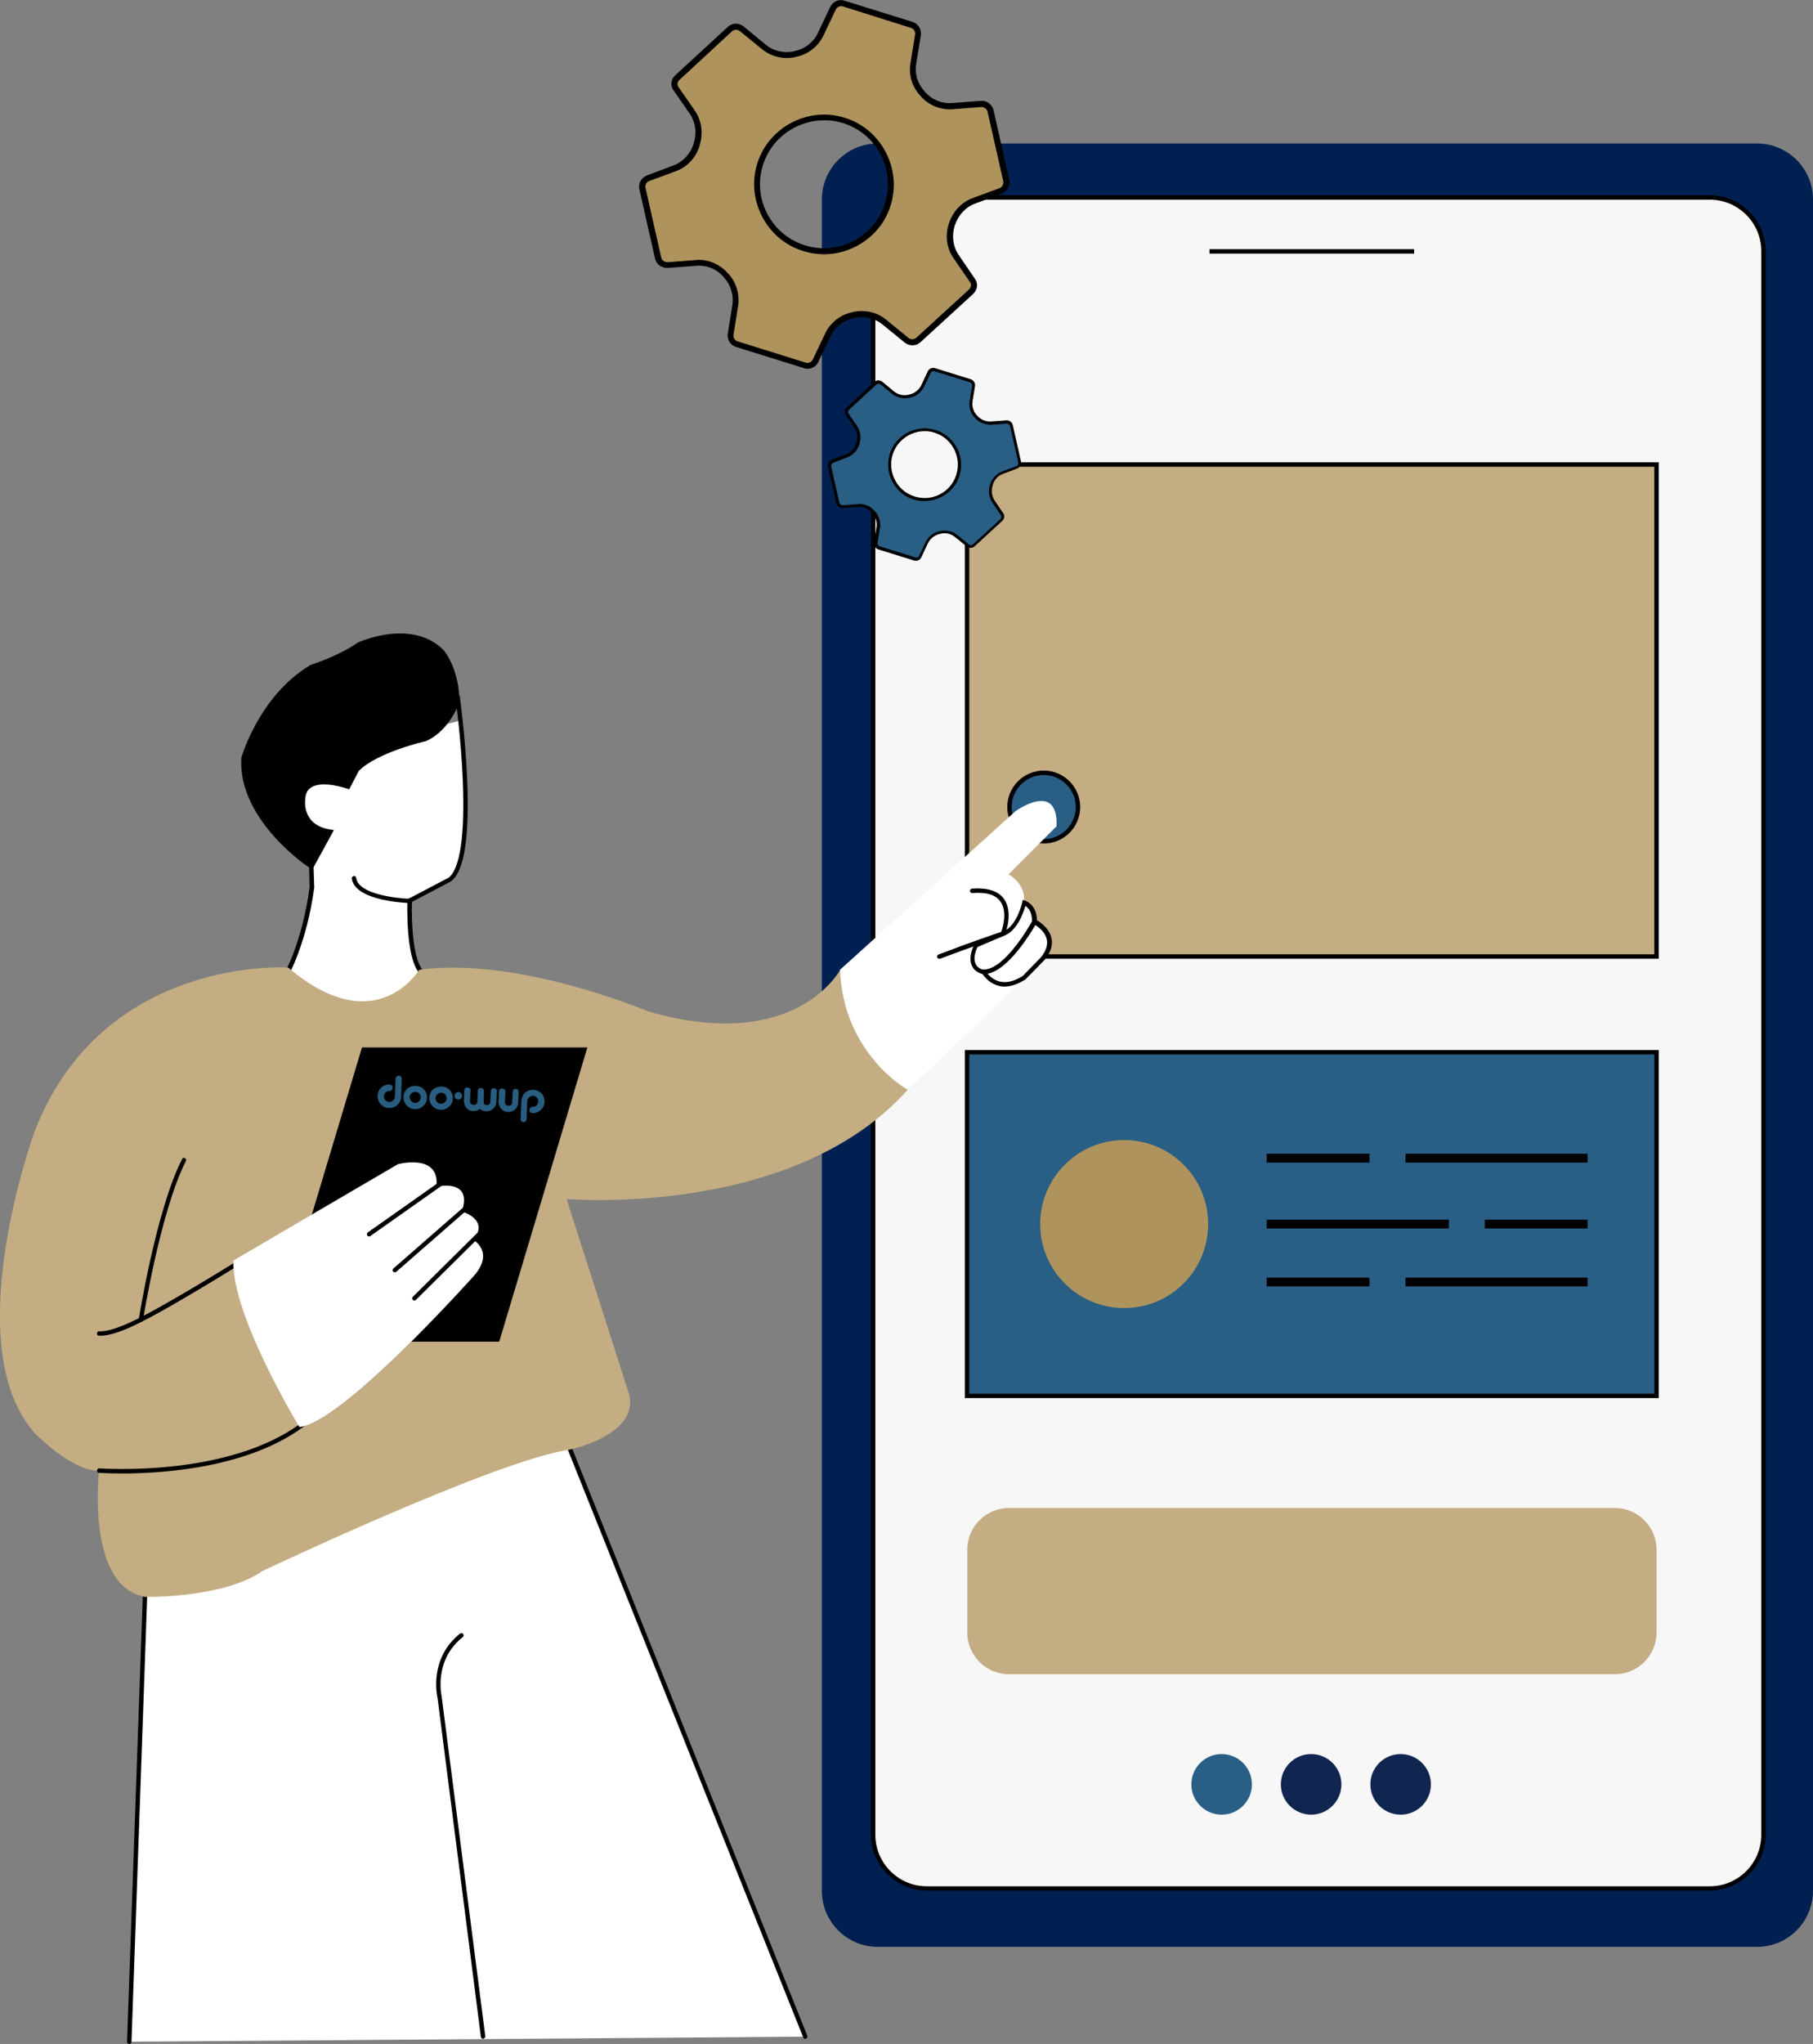 <?xml version="1.0" encoding="utf-8"?>
<!-- Generator: Adobe Illustrator 25.2.1, SVG Export Plug-In . SVG Version: 6.00 Build 0)  -->
<svg version="1.0" id="illu-website" xmlns="http://www.w3.org/2000/svg" xmlns:xlink="http://www.w3.org/1999/xlink" x="0px"
	 y="0px" viewBox="0 0 820.4 924.4" enable-background="new 0 0 820.4 924.4" xml:space="preserve">
<rect x="0" y="0" width="820.4" height="924.4" fill="#808080" stroke="none"/>
<path fill="#FFFFFF" stroke="#000000" stroke-width="2" stroke-linecap="round" stroke-miterlimit="10" d="M609.1,2159.2"/>
<g>
	<polygon points="2519.1,1356.2 2518.7,1355.5 2519.7,1355.5 2520.4,1354.7 2519.8,1355.5 2520.7,1355.5 2519.8,1355.5 	"/>
</g>
<g>
	<polygon points="2469.2,1334.2 2469.2,1334.2 2469.2,1332.2 	"/>
</g>
<g>
	<g>
		<path fill="#002051" d="M795.1,879.5H397.2c-13.4,0-24.3-10.9-24.3-24.3v-765c0-13.4,10.9-24.3,24.3-24.3h397.9
			c13.4,0,24.3,10.9,24.3,24.3v765.1C819.3,868.7,808.5,879.5,795.1,879.5z"/>
		<path fill="#002051" d="M795.1,880.5H397.2c-13.9,0-25.3-11.3-25.3-25.3v-765c0-13.9,11.3-25.3,25.3-25.3h397.9
			c13.9,0,25.3,11.3,25.3,25.3v765.1C820.3,869.2,809,880.5,795.1,880.5z M397.2,66.9c-12.8,0-23.3,10.4-23.3,23.3v765.1
			c0,12.8,10.4,23.3,23.3,23.3h397.9c12.8,0,23.3-10.4,23.3-23.3V90.2c0-12.8-10.4-23.3-23.3-23.3H397.2z"/>
	</g>
	<g>
		<path fill="#F7F7F7" d="M773.6,854H419.4c-13.4,0-24.3-10.9-24.3-24.3V113.6c0-13.4,10.9-24.3,24.3-24.3h354.3
			c13.4,0,24.3,10.9,24.3,24.3v716.2C797.9,843.2,787,854,773.6,854z"/>
		<path d="M773.6,855H419.4c-13.9,0-25.3-11.3-25.3-25.3V113.6c0-13.9,11.3-25.3,25.3-25.3h354.3c13.9,0,25.3,11.3,25.3,25.3v716.2
			C798.9,843.7,787.5,855,773.6,855z M419.4,90.3c-12.8,0-23.3,10.4-23.3,23.3v716.2c0,12.8,10.4,23.3,23.3,23.3h354.3
			c12.8,0,23.3-10.4,23.3-23.3V113.6c0-12.8-10.4-23.3-23.3-23.3L419.4,90.3L419.4,90.3z"/>
	</g>
	<g>
		<rect x="547.3" y="112.7" width="92.6" height="2"/>
	</g>
	<g>
		<rect x="437.6" y="210.1" fill="#C4AD82" width="312" height="222.5"/>
		<path d="M750.6,433.6h-314V209.1h314V433.6z M438.6,431.6h310V211.1h-310V431.6z"/>
	</g>
	<g>
		<rect x="437.6" y="475.9" fill="#295E85" width="312" height="155.4"/>
		<path d="M750.6,632.3h-314V474.9h314V632.3z M438.6,630.3h310V476.9h-310V630.3z"/>
	</g>
	<g>
		<path fill="#C4AD82" d="M730.7,757.2H456.6c-10.5,0-18.9-8.5-18.9-18.9v-37.4c0-10.5,8.5-18.9,18.9-18.9h274.1
			c10.5,0,18.9,8.5,18.9,18.9v37.4C749.6,748.8,741.1,757.2,730.7,757.2z"/>
	</g>
	<g>
		<circle fill="#295E85" cx="552.8" cy="807" r="13.7"/>
	</g>
	<g>
		<circle fill="#10254F" cx="593.3" cy="807" r="13.7"/>
	</g>
	<g>
		<circle fill="#10254F" cx="633.8" cy="807" r="13.7"/>
	</g>
	<g>
		<circle fill="#AE935D" cx="508.7" cy="553.6" r="38"/>
	</g>
	<g>
		<rect x="573.2" y="521.8" width="46.5" height="4"/>
	</g>
	<g>
		<rect x="636" y="521.8" width="82.4" height="4"/>
	</g>
	<g>
		<rect x="671.9" y="551.6" width="46.5" height="4"/>
	</g>
	<g>
		<rect x="573.2" y="551.6" width="82.4" height="4"/>
	</g>
	<g>
		<rect x="573.2" y="577.8" width="46.5" height="4"/>
	</g>
	<g>
		<rect x="636" y="577.8" width="82.4" height="4"/>
	</g>
	<g>
		<circle fill="#295E85" cx="472.3" cy="365" r="15.5"/>
		<path d="M472.3,381.5c-9.1,0-16.5-7.4-16.5-16.5s7.4-16.5,16.5-16.5s16.5,7.4,16.5,16.5S481.4,381.5,472.3,381.5z M472.3,350.5
			c-8,0-14.5,6.5-14.5,14.5s6.5,14.5,14.5,14.5s14.5-6.5,14.5-14.5S480.3,350.5,472.3,350.5z"/>
	</g>
	<g>
		<g>
			<polygon fill="#FFFFFF" points="58.5,923.4 65.6,719.3 87.8,717.2 117.7,706.1 186.9,677.5 229.1,658.3 257.9,653.1 272,690.6 
				364.4,921.1 			"/>
		</g>
		<g>
			<path d="M58.5,924.4L58.5,924.4c-0.6,0-1-0.5-1-1l7.1-201.3c0-0.6,0.5-1,1-1c0.6,0,1,0.5,1,1l-7.1,201.3
				C59.5,924,59,924.4,58.5,924.4z"/>
		</g>
		<g>
			<path d="M364.4,922.1c-0.4,0-0.8-0.2-0.9-0.6L257,655.8c-0.2-0.5,0-1.1,0.6-1.3c0.5-0.2,1.1,0,1.3,0.6l106.4,265.6
				c0.2,0.5,0,1.1-0.6,1.3C364.6,922.1,364.5,922.1,364.4,922.1z"/>
		</g>
		<g>
			<path fill="#FFFFFF" d="M130.2,439.6l9.7-26.7l1.2-11.6v-9.8l-4.1-21.2l0.5-17.3l7.6-6.7h10.3l6.8-3.7l17.5-11.9l18.2-2.2
				l10.4-2.6l0.5,5.4l1.5,21.9v17.2l-0.9,12.4l-2.8,10.6l-3.4,4.5l-18,9.5l0.6,17.1c0,0,2.4,13.3,5.1,16.4c0,0-17.2,19.5-41,11.1
				L130.2,439.6z"/>
		</g>
		<g>
			<path d="M192.3,441.9c-0.1,0-0.3,0-0.4-0.1c-3.7-1.7-6.1-8.1-7.1-19c-0.7-7.9-0.5-15.5-0.4-15.5v-0.6l18.7-9.8
				c3.6-2.9,7.6-13,6.3-44.3c-0.8-19.1-3.3-37.1-3.3-37.3c-0.1-0.5,0.3-1.1,0.9-1.1c0.5-0.1,1.1,0.3,1.1,0.9
				c0,0.2,2.5,18.3,3.3,37.4c1.1,26-1.3,41.5-7.2,46l-0.1,0.1l-17.7,9.3c-0.3,8.5,0.4,29.3,6.4,32c0.5,0.2,0.7,0.8,0.5,1.3
				C193.1,441.7,192.7,441.9,192.3,441.9z"/>
		</g>
		<g>
			<path d="M129.5,441.9c-0.2,0-0.3,0-0.5-0.1c-0.5-0.3-0.6-0.9-0.4-1.4c0.1-0.1,8.2-14.4,11.5-39.2l-0.3-12c0-0.6,0.4-1,1-1
				c0.5,0,1,0.4,1,1l0.4,12.1v0.1c-3.4,25.2-11.7,39.9-11.8,40C130.2,441.8,129.8,441.9,129.5,441.9z"/>
		</g>
		<g>
			<path fill="#C4AD82" d="M410.8,492.8c0,0-29.2-16-30.6-54.2c0,0-20.2,38.2-86.9,18.8c0,0-59.1-25-103.6-18.8
				c0,0-19.5,32.7-59.3-1c0,0-83.7-5.7-114.7,74c0,0-35.4,96.7,0,136.5c0,0,16.4,17.1,29.1,17.1c0,0-6,52,20.7,57
				c0,0,35.3,0.8,53.3-11.7c0,0,105.7-50.1,139-54.9c0,0,30.6-6.3,27.1-24.3l-28.5-89C256.5,542.2,358.7,551.2,410.8,492.8z
				 M225.2,605.8h-38c-18.2,18.1-40.7,38.5-51.6,39.6c0,0-30.8-50.5-29.9-75.3l36.7-21.5l22.1-73.9h99.9L225.2,605.8z"/>
		</g>
		<g>
			<path d="M45.5,604.1c-0.2,0-0.4,0-0.7,0c-0.6,0-1-0.5-0.9-1.1c0-0.6,0.5-1,1.1-0.9c3.7,0.2,9.9-1.9,18.4-6.2
				c18.5-9.5,52.5-30.9,52.8-31.2c0.5-0.3,1.1-0.2,1.4,0.3c0.3,0.5,0.2,1.1-0.3,1.4c-0.3,0.2-34.4,21.8-53,31.3
				C55.9,602,49.6,604.1,45.5,604.1z"/>
		</g>
		<g>
			<path d="M55.3,666.4c-6.4,0-10.3-0.3-10.5-0.3c-0.6,0-1-0.5-0.9-1.1s0.5-1,1.1-0.9c0.6,0,63.3,4.7,95.7-24.1
				c0.4-0.4,1-0.3,1.4,0.1c0.4,0.4,0.3,1-0.1,1.4C117.1,663.6,74.8,666.4,55.3,666.4z"/>
		</g>
		<g>
			<path d="M63.8,597.8c-0.1,0-0.1,0-0.2,0c-0.5-0.1-0.9-0.6-0.8-1.1c0.1-0.5,7.8-49.4,19.6-72.5c0.2-0.5,0.9-0.7,1.3-0.4
				c0.5,0.3,0.7,0.9,0.4,1.3C72.5,548,64.8,596.6,64.7,597C64.7,597.5,64.2,597.8,63.8,597.8z"/>
		</g>
		<g>
			<path fill="#FFFFFF" d="M478.1,373.7l-21.7,21.7c0,0,8.1,4.4,6.9,12.8c0,0-2.6,11.6-9.4,14l0,0l-12.4,5.4
				c-4.9,10.9,3.5,12,3.5,12s5.8,10.6,18.3,2.6l-13.4,13.7l-39.2,36.9c0,0-29.2-16-30.6-54.2l79.5-71.8
				C459.7,366.8,478.9,352.9,478.1,373.7z"/>
		</g>
		<g>
			<path fill="#FFFFFF" d="M468,416.9c0,0-12.2,22.7-23,22.7c0,0-8.4-1.1-3.5-12l12.4-5.4l0,0c6.8-2.3,9.4-14,9.4-14
				S468.3,409.7,468,416.9z"/>
			<path d="M445.1,440.6L445.1,440.6c-0.2,0-3.5-0.5-5.1-3.4c-1.4-2.5-1.1-5.8,0.8-10l0.2-0.4l13-5.6c6.1-2.2,8.6-13.1,8.6-13.2
				l0.2-1l1,0.3c0.2,0.1,5.7,1.8,5.4,9.7v0.2l-0.1,0.2C468.4,418.3,456.3,440.6,445.1,440.6z M442.3,428.3c-1.5,3.4-1.7,6-0.7,7.9
				s3.1,2.3,3.5,2.4c9.5-0.1,20.7-19.7,21.9-21.9c0.1-4.3-1.8-6.2-3-7c-0.9,3.2-3.8,11.4-9.7,13.5l0,0L442.3,428.3z"/>
		</g>
		<g>
			<path fill="#FFFFFF" d="M471.8,433.5l-8.4,8.6c-12.5,8.1-18.3-2.6-18.3-2.6c10.7,0,23-22.7,23-22.7S480.2,423,471.8,433.5z"/>
			<path d="M454.6,446.2c-1,0-1.9-0.1-2.8-0.4c-5-1.3-7.4-5.6-7.5-5.8l-0.8-1.5h1.7c10,0,22-21.9,22.1-22.1l0.5-0.9l0.9,0.4
				c0.2,0.1,5.9,3,7.1,8.4c0.7,3.1-0.3,6.4-3,9.7l-0.1,0.1l-8.6,8.8C460.6,445.1,457.5,446.2,454.6,446.2z M446.9,440.4
				c1,1.2,2.8,2.8,5.4,3.5c3.1,0.8,6.7-0.1,10.5-2.5l8.3-8.5c2.2-2.8,3.1-5.5,2.6-8c-0.7-3.3-3.7-5.6-5.2-6.5
				C466.1,422.4,456.4,438.5,446.9,440.4z"/>
		</g>
		<g>
			<path d="M454,423.1c-0.1,0-0.2,0-0.4-0.1c-0.5-0.2-0.8-0.8-0.6-1.3c0-0.1,3.5-8.9-0.4-14.1c-2.2-3-6.4-4.2-12.6-3.7
				c-0.6,0-1-0.4-1.1-0.9c0-0.6,0.4-1,0.9-1.1c6.9-0.5,11.8,1,14.4,4.5c4.5,6.1,0.8,15.6,0.6,16C454.8,422.9,454.4,423.1,454,423.1z
				"/>
		</g>
		<g>
			<path d="M425,433.6c-0.4,0-0.8-0.2-0.9-0.6c-0.2-0.5,0.1-1.1,0.6-1.3c13.2-5.1,25.5-9.3,28.9-10.4c0.5-0.2,1.1,0.1,1.3,0.6
				s-0.1,1.1-0.6,1.3c-3.5,1.2-15.7,5.4-28.9,10.4C425.3,433.6,425.1,433.6,425,433.6z"/>
		</g>
		<g>
			<path d="M207.2,317.6c0,0-4.6,12.2-14.3,16.4c0,0-22.2,5-30.9,13.7l-4,7.7c0,0-20.1-7.3-20.5,5.9c0,0-1.7,12.5,12.4,14.5
				l-8.9,15.9c0,0-32.5-21.1-30.8-48.9c0,0,7.6-27.4,30.8-41.3c0,0,12.2-3.8,21.5-10.1c0,0,24-11,37.9,3.4
				C200.4,294.9,207.2,302.9,207.2,317.6z"/>
			<path d="M141.3,393.3l-0.9-0.6c-0.3-0.2-8.3-5.4-16.2-14.2c-10.5-11.7-15.7-24-15-35.6v-0.2c0.1-0.3,8-28,31.2-41.9l0.2-0.1
				c0.1,0,12.2-3.8,21.2-10l0.1-0.1c0.3-0.1,6.2-2.8,14-3.8c10.5-1.3,19.1,1.3,25,7.4c0.3,0.4,7,8.5,7,23.5v0.2l-0.1,0.2
				c-0.2,0.5-4.9,12.7-14.9,17l-0.2,0.1c-0.2,0-21.9,5-30.3,13.4L158,357l-0.8-0.3c-0.1,0-11.3-4-16.5-0.5c-1.7,1.1-2.5,2.9-2.6,5.5
				v0.1c-0.1,0.5-1.3,11.6,11.6,13.4l1.4,0.2L141.3,393.3z M111.2,343.1c-1.4,24.3,24.3,43.7,29.4,47.3l7.6-13.7
				c-12.9-2.6-12-14.4-11.9-15.3c0.1-3.2,1.3-5.5,3.5-7c5.2-3.5,14.6-0.9,17.5,0l3.8-7.2c8.6-8.6,29.5-13.6,31.3-14
				c8.6-3.8,13.1-14.2,13.7-15.7c-0.1-14.1-6.5-21.9-6.5-21.9c-12.9-13.2-35.2-3.8-36.7-3.1c-8.9,6.1-20.2,9.7-21.6,10.2
				C119.6,315.7,111.7,341.3,111.2,343.1z M207.2,317.6L207.2,317.6L207.2,317.6z"/>
		</g>
		<g>
			<path d="M185.4,408.4L185.4,408.4c-1,0-24.9-0.8-26.2-11.1c-0.1-0.5,0.3-1,0.9-1.1c0.5-0.1,1,0.3,1.1,0.9
				c0.9,7.2,17.8,9.2,24.3,9.4c0.6,0,1,0.5,1,1C186.4,407.9,185.9,408.4,185.4,408.4z"/>
		</g>
		<g>
			<path d="M264.4,474.7l-39.2,131.1h-38c15-15,27.1-28.5,27.1-28.5c9.9-11,0-16.6,0-16.6c7.7-9.3-5.1-12.9-5.1-12.9
				c5.1-15.2-11.5-11.2-11.5-11.2c1.7-15.4-17.4-10.2-17.4-10.2l-37.8,22.1l22.1-73.9h99.8V474.7z"/>
			<path d="M225.9,606.8h-41.1l1.7-1.7c14.8-14.8,26.9-28.3,27-28.4c3.2-3.5,4.5-6.7,4.1-9.6c-0.6-3.6-3.8-5.4-3.8-5.4l-1-0.6
				l0.8-0.9c1.9-2.3,2.6-4.4,2-6.1c-1.1-3.5-6.6-5.1-6.7-5.1l-1-0.3l0.3-1c1.3-3.9,1.2-6.8-0.3-8.4c-2.4-2.6-8-1.9-10-1.4l-1.4,0.3
				l0.2-1.4c0.4-3.5-0.4-6.2-2.3-7.8c-4.2-3.6-12.7-1.7-13.8-1.4l-39.9,23.1l23.1-77h102L225.9,606.8z M189.6,604.8h34.8l38.7-129.1
				h-97.8l-21.2,70.8l35.7-20.9h0.1c0.4-0.1,10.5-2.7,15.7,1.8c2.2,1.9,3.2,4.6,3.1,8.2c2.5-0.4,7.8-0.8,10.6,2.3
				c1.9,2.1,2.2,5.3,1,9.5c1.9,0.7,5.9,2.6,7.1,6.1c0.7,2.2,0.1,4.6-1.7,7.2c1.2,1,3.3,3,3.8,6.2c0.6,3.5-1,7.3-4.5,11.3
				C214.9,578.1,203.7,590.6,189.6,604.8z"/>
		</g>
		<g>
			<path d="M218.6,922.1c-0.5,0-0.9-0.4-1-0.9L198,767.9c-0.3-1.2-3.9-17.9,10.2-29.1c0.4-0.3,1.1-0.3,1.4,0.2
				c0.3,0.4,0.3,1.1-0.2,1.4c-13.5,10.7-9.5,26.9-9.5,27.1v0.1l19.7,153.3c0.1,0.5-0.3,1-0.9,1.1
				C218.7,922.1,218.7,922.1,218.6,922.1z"/>
		</g>
		<g>
			<path fill="#295D7F" d="M176.3,493.4c-0.7,0-1.3,0.2-1.8,0.7s-0.8,1.1-0.8,1.7c0,0.7,0.2,1.3,0.7,1.8c0.4,0.5,1.1,0.8,1.7,0.8
				c0.7,0,1.3-0.2,1.8-0.7c0.5-0.4,0.8-1.1,0.8-1.7l0.3-8.1c0-0.4,0.2-0.7,0.4-1c0.3-0.3,0.6-0.4,1-0.4s0.7,0.1,1,0.4
				c0.3,0.3,0.4,0.6,0.4,1l-0.3,8.1c0,1.4-0.6,2.7-1.7,3.7c-1,1-2.4,1.5-3.8,1.4c-1.4,0-2.7-0.6-3.7-1.7c-1-1-1.5-2.4-1.4-3.8
				c0-1.4,0.6-2.8,1.6-3.7c1-1,2.4-1.5,3.8-1.4c0.4,0,0.7,0.2,1,0.4c0.3,0.3,0.4,0.6,0.4,1s-0.2,0.7-0.4,1
				C177.1,493.3,176.7,493.5,176.3,493.4z M188.1,491.1c1.4,0,2.8,0.6,3.7,1.6c1,1,1.5,2.4,1.4,3.8c0,1.4-0.6,2.8-1.7,3.7
				c-1,1-2.4,1.5-3.8,1.4c-1.4,0-2.8-0.6-3.7-1.7c-1-1-1.5-2.4-1.4-3.8c0-1.4,0.6-2.7,1.6-3.7C185.3,491.5,186.7,491,188.1,491.1z
				 M188,493.8c-0.7,0-1.3,0.2-1.8,0.7c-0.5,0.4-0.8,1.1-0.8,1.7c0,0.7,0.2,1.3,0.7,1.8c0.4,0.5,1.1,0.8,1.7,0.8
				c0.7,0,1.3-0.2,1.8-0.7c0.5-0.4,0.8-1.1,0.8-1.7c0-0.7-0.2-1.3-0.7-1.8C189.3,494.1,188.7,493.9,188,493.8z M199.8,491.4
				c1.4,0,2.8,0.6,3.7,1.6c1,1,1.5,2.4,1.4,3.8c0,1.4-0.6,2.8-1.7,3.7c-1,1-2.4,1.5-3.8,1.4c-1.4,0-2.8-0.6-3.7-1.7
				c-1-1-1.5-2.4-1.4-3.8c0-1.4,0.6-2.7,1.6-3.7C197,491.9,198.4,491.4,199.8,491.4z M199.7,494.2c-0.7,0-1.3,0.2-1.8,0.7
				c-0.5,0.4-0.8,1.1-0.8,1.7c0,0.7,0.2,1.3,0.7,1.8c0.4,0.5,1.1,0.8,1.7,0.8c0.7,0,1.3-0.2,1.8-0.7c0.5-0.4,0.8-1.1,0.8-1.7
				c0-0.7-0.2-1.3-0.7-1.8C201,494.5,200.4,494.2,199.7,494.2z M207.4,497.3c0.5,0,0.9-0.1,1.2-0.5c0.3-0.3,0.5-0.7,0.5-1.2
				s-0.1-0.9-0.5-1.2c-0.3-0.3-0.7-0.5-1.2-0.5s-0.9,0.1-1.2,0.5c-0.3,0.3-0.5,0.7-0.5,1.2s0.1,0.9,0.5,1.2
				C206.5,497.1,207,497.3,207.4,497.3z M218.9,499.1c0.3,0.4,0.8,0.7,1.3,0.7c0.4,0,0.9-0.1,1.2-0.4c0.3-0.3,0.5-0.7,0.5-1.2
				l0.2-4.7c0-0.4,0.2-0.7,0.4-1c0.3-0.3,0.7-0.4,1-0.3c0.4,0,0.7,0.1,1,0.4c0.3,0.3,0.4,0.6,0.3,1l-0.2,4.7c0,1.2-0.5,2.3-1.4,3.1
				s-2,1.3-3.2,1.2c-1.1,0-2.1-0.4-2.9-1.1c-0.8,0.7-1.9,1-2.9,1c-1.2,0-2.3-0.5-3.1-1.4s-1.2-2-1.2-3.2l0.2-4.7
				c0-0.9,0.5-1.4,1.5-1.3c0.4,0,0.7,0.1,1,0.4c0.3,0.3,0.4,0.6,0.3,1l-0.2,4.7c0,0.4,0.1,0.9,0.4,1.2c0.3,0.3,0.7,0.5,1.2,0.5
				c0.4,0,0.9-0.1,1.2-0.4c0.3-0.3,0.5-0.7,0.5-1.2l0.2-4.7c0-0.4,0.1-0.7,0.4-1c0.3-0.3,0.6-0.4,1-0.3c0.9,0,1.4,0.5,1.4,1.4
				L218.9,499.1z M228.7,493.8l-0.2,4.6c0,0.4,0.1,0.9,0.4,1.2c0.3,0.3,0.7,0.5,1.2,0.5c0.4,0,0.9-0.1,1.2-0.4
				c0.3-0.3,0.5-0.7,0.5-1.2l0.2-4.7c0-0.4,0.2-0.7,0.4-1c0.3-0.3,0.7-0.4,1-0.3c0.4,0,0.7,0.1,1,0.4c0.3,0.3,0.4,0.6,0.3,1
				l-0.2,4.7c0,1.2-0.5,2.3-1.4,3.1s-2,1.3-3.2,1.2c-1.2,0-2.3-0.5-3.1-1.4s-1.2-2-1.2-3.2l0.2-4.6c0-0.4,0.1-0.7,0.4-1
				c0.3-0.3,0.6-0.4,1-0.4s0.7,0.2,1,0.4C228.6,493.1,228.8,493.4,228.7,493.8L228.7,493.8z M241,500.6c0.7,0,1.3-0.2,1.8-0.7
				c0.5-0.4,0.8-1.1,0.8-1.7c0-0.7-0.2-1.3-0.7-1.8s-1.1-0.8-1.7-0.8c-0.7,0-1.3,0.2-1.8,0.7c-0.5,0.4-0.8,1.1-0.8,1.7l-0.3,8.1
				c0,0.7-0.6,1.4-1.3,1.4h-0.1c-0.4,0-0.7-0.2-1-0.4c-0.3-0.3-0.4-0.7-0.3-1l0.3-8.1c0-1.4,0.6-2.7,1.6-3.7s2.4-1.5,3.8-1.4
				c1.4,0,2.8,0.6,3.7,1.6c1,1,1.5,2.4,1.4,3.8c0,1.4-0.6,2.8-1.7,3.7c-1,1-2.4,1.5-3.8,1.4c-0.4,0-0.7-0.2-1-0.4
				c-0.3-0.3-0.4-0.7-0.3-1c0-0.4,0.1-0.7,0.4-1C240.3,500.7,240.7,500.5,241,500.6z"/>
		</g>
		<g>
			<path fill="#FFFFFF" d="M214.2,577.3c0,0-12.1,13.5-27.1,28.5c-18.2,18.1-40.7,38.5-51.6,39.6c0,0-30.8-50.5-29.9-75.3l36.7-21.5
				l37.8-22.1c0,0,19.1-5.1,17.4,10.2c0,0,16.6-4,11.5,11.2c0,0,12.8,3.6,5.1,12.9C214.2,560.7,224.1,566.3,214.2,577.3z"/>
		</g>
		<g>
			<path d="M167,559.2c-0.3,0-0.6-0.1-0.8-0.4c-0.3-0.5-0.2-1.1,0.2-1.4l33.2-23.4c0.5-0.3,1.1-0.2,1.4,0.2s0.2,1.1-0.2,1.4
				L167.6,559C167.4,559.2,167.2,559.2,167,559.2z"/>
		</g>
		<g>
			<path d="M178.7,575.4c-0.3,0-0.6-0.1-0.8-0.3c-0.4-0.4-0.3-1,0.1-1.4l32.3-28.2c0.4-0.4,1-0.3,1.4,0.1s0.3,1-0.1,1.4l-32.3,28.2
				C179.2,575.3,179,575.4,178.7,575.4z"/>
		</g>
		<g>
			<path d="M187.5,588.2c-0.3,0-0.5-0.1-0.7-0.3c-0.4-0.4-0.4-1,0-1.4l30.3-30c0.4-0.4,1-0.4,1.4,0s0.4,1,0,1.4l-30.3,30
				C188,588.1,187.8,588.2,187.5,588.2z"/>
		</g>
	</g>
	<g>
		<g>
			<path fill="#AE935D" d="M440,126.6l-7.4-10.7c-2.9-4.2-3.5-9.5-2-14.3l0.1-0.2c1.5-4.9,5.1-8.9,9.9-10.7l12.2-4.5
				c1.8-0.7,2.9-2.7,2.5-4.6l-7.1-31.5c-0.4-1.9-2.2-3.3-4.2-3.2l-13.1,1c-5,0.4-9.9-1.6-13.2-5.3c-0.2-0.2-0.4-0.4-0.5-0.6
				c-3.4-3.6-4.8-8.6-4-13.5l2.1-12.9c0.3-2-0.9-3.9-2.8-4.5l-30.8-9.6c-1.9-0.6-3.9,0.3-4.8,2.1l-5.6,11.8c-2.1,4.5-6.2,7.7-11,8.8
				c-0.2,0.1-0.5,0.1-0.7,0.2c-4.9,1.1-10,0-13.9-3.2l-10.2-8.3c-1.6-1.2-3.8-1.2-5.3,0.3L306.5,35c-1.5,1.4-1.8,3.6-0.6,5.2
				l7.3,10.5c2.9,4.2,3.6,9.6,2,14.5v0.2c-1.5,4.9-5.1,8.9-9.9,10.7l-12.2,4.5c-1.8,0.7-2.9,2.7-2.5,4.6l7.1,31.5
				c0.4,2.1,2.2,3.3,4.2,3.3l13.1-1c5-0.4,9.9,1.5,13.2,5.3c0.2,0.2,0.3,0.4,0.5,0.6c3.4,3.6,4.8,8.6,4,13.5l-2.1,12.9
				c-0.2,2.1,0.9,3.9,2.8,4.5l30.8,9.6c1.9,0.6,4-0.3,4.8-2.1l5.6-11.8c2.1-4.5,6.2-7.7,11-8.8c0.3-0.1,0.5-0.1,0.8-0.2
				c4.9-1.1,10,0.1,13.8,3.2l10.2,8.3c1.6,1.2,3.8,1.2,5.3-0.3l23.8-21.8C441,130.3,441.2,128.2,440,126.6z M399.9,97.2
				c-5.7,11.3-18.4,17.9-31,16.2c-20.7-2.9-32.4-25.2-23-43.8c5.7-11.3,18.4-17.9,31-16.2C397.6,56.2,409.3,78.6,399.9,97.2z"/>
		</g>
		<g>
			<path d="M365.4,166.8c-0.5,0-1.1-0.1-1.6-0.3l-30.8-9.6c-2.5-0.8-4-3.2-3.7-5.9l2.1-13c0.7-4.5-0.7-9.1-3.7-12.4
				c-0.2-0.2-0.4-0.4-0.5-0.6c-3-3.4-7.6-5.2-12.1-4.8l-13.1,1l0,0c-2.8,0-5.1-1.8-5.6-4.3l-7.1-31.4c-0.5-2.6,0.9-5.1,3.3-6.1
				l12.2-4.6c4.3-1.6,7.6-5.2,9.1-9.8v-0.2c1.5-4.7,0.8-9.6-1.8-13.4l-7.3-10.5c-1.6-2.1-1.3-5,0.8-6.9l23.7-21.8
				c1.9-1.8,4.9-2,7-0.4l10.2,8.4c3.5,2.9,8.3,4,12.8,3L360,23c4.4-1,8.2-4,10.1-8.1l5.6-11.8c1.2-2.5,3.9-3.6,6.4-2.8l30.8,9.6
				c2.6,0.8,4.1,3.3,3.8,6l-2.1,12.9c-0.8,4.5,0.6,9,3.7,12.4c0.1,0.1,0.2,0.2,0.2,0.3c0.1,0.1,0.2,0.2,0.3,0.3
				c3,3.4,7.6,5.2,12.1,4.8l13.1-1c2.7-0.1,5,1.7,5.6,4.3l7.1,31.5c0.5,2.6-0.9,5.1-3.3,6.1l-12.2,4.6c-4.3,1.6-7.6,5.2-9.1,9.8
				l-0.1,0.2c-1.4,4.6-0.8,9.4,1.8,13.2l7.3,10.7c1.6,2.1,1.3,5-0.7,6.9l-23.8,21.8c-1.9,1.8-4.8,2-7,0.4l-10.2-8.3
				c-3.5-2.9-8.3-4-12.7-3c-0.2,0.1-0.5,0.1-0.8,0.2c-4.4,1-8.2,4-10.1,8.1l-5.6,11.8C369.3,165.6,367.5,166.8,365.4,166.8z
				 M316.1,117.5c4.9,0,9.7,2.1,13,5.8c0.2,0.2,0.3,0.4,0.5,0.5c3.6,3.9,5.2,9.4,4.4,14.7l-2.1,12.9c-0.1,1.4,0.6,2.6,1.9,3
				l30.8,9.6c1.3,0.4,2.6-0.2,3.2-1.4l5.6-11.8c2.3-4.8,6.8-8.4,11.9-9.5c0.2-0.1,0.5-0.1,0.7-0.2c5.3-1.2,10.9,0.1,15,3.5l10.2,8.3
				c1.1,0.8,2.5,0.7,3.5-0.2l23.8-21.8c1-1,1.2-2.4,0.4-3.4l0,0l-7.4-10.7c-3.1-4.5-3.9-10.1-2.2-15.5l0.1-0.2
				c1.7-5.4,5.6-9.6,10.7-11.5l12.2-4.5c1.2-0.5,1.9-1.8,1.7-3.1l-7.1-31.4c-0.3-1.3-1.5-2.2-2.8-2.2l-13,1
				c-5.4,0.4-10.7-1.7-14.3-5.7c-0.1-0.1-0.2-0.2-0.2-0.3c-0.1-0.1-0.2-0.2-0.3-0.3c-3.6-3.9-5.2-9.3-4.3-14.6l2.1-12.9
				c0.2-1.3-0.6-2.6-1.9-3l-30.8-9.7c-1.3-0.4-2.6,0.2-3.2,1.4l-5.6,11.8c-2.3,4.8-6.8,8.4-11.9,9.5l-0.7,0.2
				c-5.3,1.2-10.9-0.1-15.1-3.5L334.7,14c-1.1-0.8-2.5-0.7-3.5,0.2l-23.7,21.9c-1.1,1-1.2,2.4-0.4,3.4l7.3,10.5
				c3.1,4.5,3.9,10.2,2.2,15.7v0.2c-1.7,5.4-5.6,9.6-10.7,11.5l-12.2,4.5c-1.2,0.5-1.9,1.8-1.6,3.1l7.1,31.4
				c0.3,1.5,1.7,2.2,2.9,2.2l0,0l13-1C315.2,117.5,315.7,117.5,316.1,117.5z M372.9,115c-1.4,0-2.8-0.1-4.2-0.3
				c-10.3-1.4-19-7.5-23.8-16.7s-4.9-19.8-0.2-29c6-11.8,19.3-18.7,32.3-16.9c10.3,1.4,19,7.5,23.8,16.7s4.9,19.8,0.2,29.1l0,0
				C395.7,108.3,384.5,115,372.9,115z M372.9,54.4c-10.7,0-20.9,6.1-25.8,15.7c-4.3,8.5-4.3,18.2,0.1,26.6
				c4.4,8.4,12.4,14,21.8,15.3c12,1.7,24.1-4.7,29.6-15.5l0,0c4.3-8.5,4.3-18.2-0.1-26.6c-4.4-8.4-12.4-14-21.8-15.3
				C375.5,54.5,374.2,54.4,372.9,54.4z"/>
		</g>
	</g>
	<g>
		<g>
			<path fill="#295E85" d="M453.4,232.6l-3.8-5.6c-1.5-2.2-1.8-4.9-1-7.5v-0.1c0.8-2.6,2.7-4.6,5.1-5.6l6.3-2.4
				c1-0.4,1.5-1.4,1.3-2.4l-3.6-16.3c-0.2-1-1.1-1.7-2.2-1.7l-6.8,0.5c-2.6,0.2-5.2-0.8-6.9-2.8c-0.1-0.1-0.2-0.2-0.3-0.3
				c-1.7-1.9-2.5-4.5-2.1-7l1.1-6.7c0.2-1-0.5-2-1.5-2.3l-16.1-5c-1-0.3-2,0.1-2.5,1.1l-2.9,6.2c-1.1,2.3-3.2,4-5.7,4.6
				c-0.1,0-0.3,0.1-0.4,0.1c-2.5,0.6-5.2,0-7.2-1.7l-5.3-4.3c-0.8-0.6-2-0.6-2.8,0.1l-12.3,11.4c-0.8,0.7-1,1.9-0.3,2.7l3.8,5.5
				c1.5,2.2,1.9,5,1,7.6v0.1c-0.8,2.5-2.7,4.6-5.2,5.6l-6.3,2.4c-1,0.4-1.5,1.4-1.3,2.4l3.7,16.4c0.2,1.1,1.2,1.7,2.2,1.7l6.8-0.5
				c2.6-0.2,5.2,0.8,6.9,2.7c0.1,0.1,0.2,0.2,0.3,0.3c1.7,1.9,2.5,4.5,2.1,7l-1.1,6.7c-0.1,1.1,0.5,2,1.5,2.3l16.1,5
				c1,0.3,2.1-0.1,2.5-1.1l2.9-6.1c1.1-2.3,3.2-4,5.7-4.6c0.1,0,0.3-0.1,0.4-0.1c2.5-0.6,5.2,0,7.2,1.7l5.3,4.3
				c0.8,0.6,2,0.6,2.8-0.1l12.4-11.4C453.9,234.6,454,233.5,453.4,232.6z M432.5,217.3c-3,5.9-9.6,9.3-16.1,8.4
				c-10.8-1.5-16.9-13.1-12-22.9c3-5.9,9.6-9.3,16.1-8.4C431.3,195.9,437.4,207.6,432.5,217.3z"/>
		</g>
		<g>
			<path d="M414.5,253.6c-0.3,0-0.6,0-0.9-0.1l-16.1-5c-1.3-0.4-2.1-1.7-2-3.1l1.1-6.8c0.4-2.3-0.3-4.7-1.9-6.5
				c-0.1-0.1-0.2-0.2-0.3-0.3c-1.6-1.8-3.9-2.7-6.3-2.5l-6.8,0.5l0,0c-1.5,0-2.6-0.9-2.9-2.3l-3.7-16.4c-0.3-1.3,0.5-2.7,1.7-3.2
				l6.4-2.4c2.3-0.8,4-2.7,4.7-5.1v-0.1c0.8-2.4,0.4-5-0.9-7l-3.8-5.5c-0.8-1.1-0.7-2.6,0.4-3.6l12.3-11.4c1-1,2.5-1,3.7-0.2
				l5.3,4.4c1.8,1.5,4.3,2.1,6.7,1.5l0.4-0.1c2.3-0.5,4.3-2.1,5.3-4.2l2.9-6.2c0.6-1.3,2-1.9,3.3-1.5l16.1,5c1.3,0.4,2.2,1.7,2,3.1
				l-1.1,6.7c-0.4,2.4,0.3,4.7,1.9,6.5c0.1,0.1,0.1,0.1,0.1,0.1c0.1,0.1,0.1,0.1,0.2,0.2c1.6,1.8,4,2.7,6.3,2.5l6.8-0.5
				c1.4-0.1,2.6,0.9,2.9,2.2l3.7,16.4c0.3,1.4-0.5,2.7-1.7,3.2l-6.4,2.4c-2.3,0.8-4,2.7-4.7,5.1v0.1c-0.8,2.4-0.4,4.9,0.9,6.9
				l3.8,5.6c0.8,1.1,0.7,2.6-0.4,3.6L441.1,247c-1,1-2.5,1-3.6,0.2l-5.3-4.3c-1.8-1.5-4.3-2.1-6.6-1.5c-0.1,0-0.3,0.1-0.4,0.1
				c-2.3,0.5-4.3,2.1-5.3,4.2l-2.9,6.1C416.6,253,415.6,253.6,414.5,253.6z M388.8,227.9c2.6,0,5.1,1.1,6.8,3
				c0.1,0.1,0.2,0.2,0.3,0.3c1.9,2,2.7,4.9,2.3,7.6l-1.1,6.7c-0.1,0.7,0.3,1.4,1,1.6l16.1,5c0.7,0.2,1.4-0.1,1.7-0.7l2.9-6.1
				c1.2-2.5,3.5-4.4,6.2-5c0.1,0,0.3-0.1,0.4-0.1c2.7-0.6,5.7,0,7.8,1.8l5.3,4.3c0.6,0.4,1.3,0.4,1.8-0.1l12.4-11.4
				c0.5-0.5,0.6-1.2,0.2-1.8l0,0l-3.8-5.6c-1.6-2.3-2-5.3-1.1-8.1v-0.1c0.9-2.8,2.9-5,5.6-6l6.3-2.4c0.6-0.3,1-0.9,0.9-1.6
				l-3.7-16.4c-0.2-0.7-0.8-1.2-1.5-1.2l-6.8,0.5c-2.8,0.2-5.6-0.9-7.5-3c0-0.1-0.1-0.1-0.1-0.1c-0.1-0.1-0.1-0.1-0.2-0.2
				c-1.9-2-2.7-4.8-2.2-7.6l1.1-6.7c0.1-0.7-0.3-1.4-1-1.6l-16.1-5c-0.7-0.2-1.3,0.1-1.7,0.8l-2.9,6.1c-1.2,2.5-3.5,4.4-6.2,5
				l-0.4,0.1c-2.7,0.6-5.7,0-7.9-1.8l-5.3-4.3c-0.6-0.4-1.3-0.4-1.8,0.1l-12.4,11.4c-0.5,0.5-0.6,1.2-0.2,1.8l3.8,5.5
				c1.6,2.3,2,5.3,1.1,8.2v0.1c-0.9,2.8-2.9,5-5.6,6l-6.3,2.4c-0.6,0.3-1,0.9-0.9,1.6l3.7,16.4c0.2,0.8,0.9,1.2,1.5,1.2l0,0l6.8-0.5
				C388.3,227.9,388.6,227.9,388.8,227.9z M418.4,226.6c-0.7,0-1.4,0-2.2-0.1c-5.4-0.7-9.9-3.9-12.4-8.7c-2.5-4.8-2.5-10.3-0.1-15.1
				c3.1-6.1,10-9.8,16.9-8.8c5.4,0.7,9.9,3.9,12.4,8.7c2.5,4.8,2.5,10.3,0.1,15.2l0,0C430.3,223.1,424.5,226.6,418.4,226.6z
				 M418.4,195c-5.6,0-10.9,3.2-13.5,8.2c-2.2,4.4-2.2,9.5,0.1,13.9s6.4,7.3,11.4,8c6.2,0.9,12.6-2.4,15.4-8.1l0,0
				c2.2-4.4,2.2-9.5-0.1-13.9s-6.4-7.3-11.4-8C419.8,195,419.1,195,418.4,195z"/>
		</g>
	</g>
</g>
</svg>
